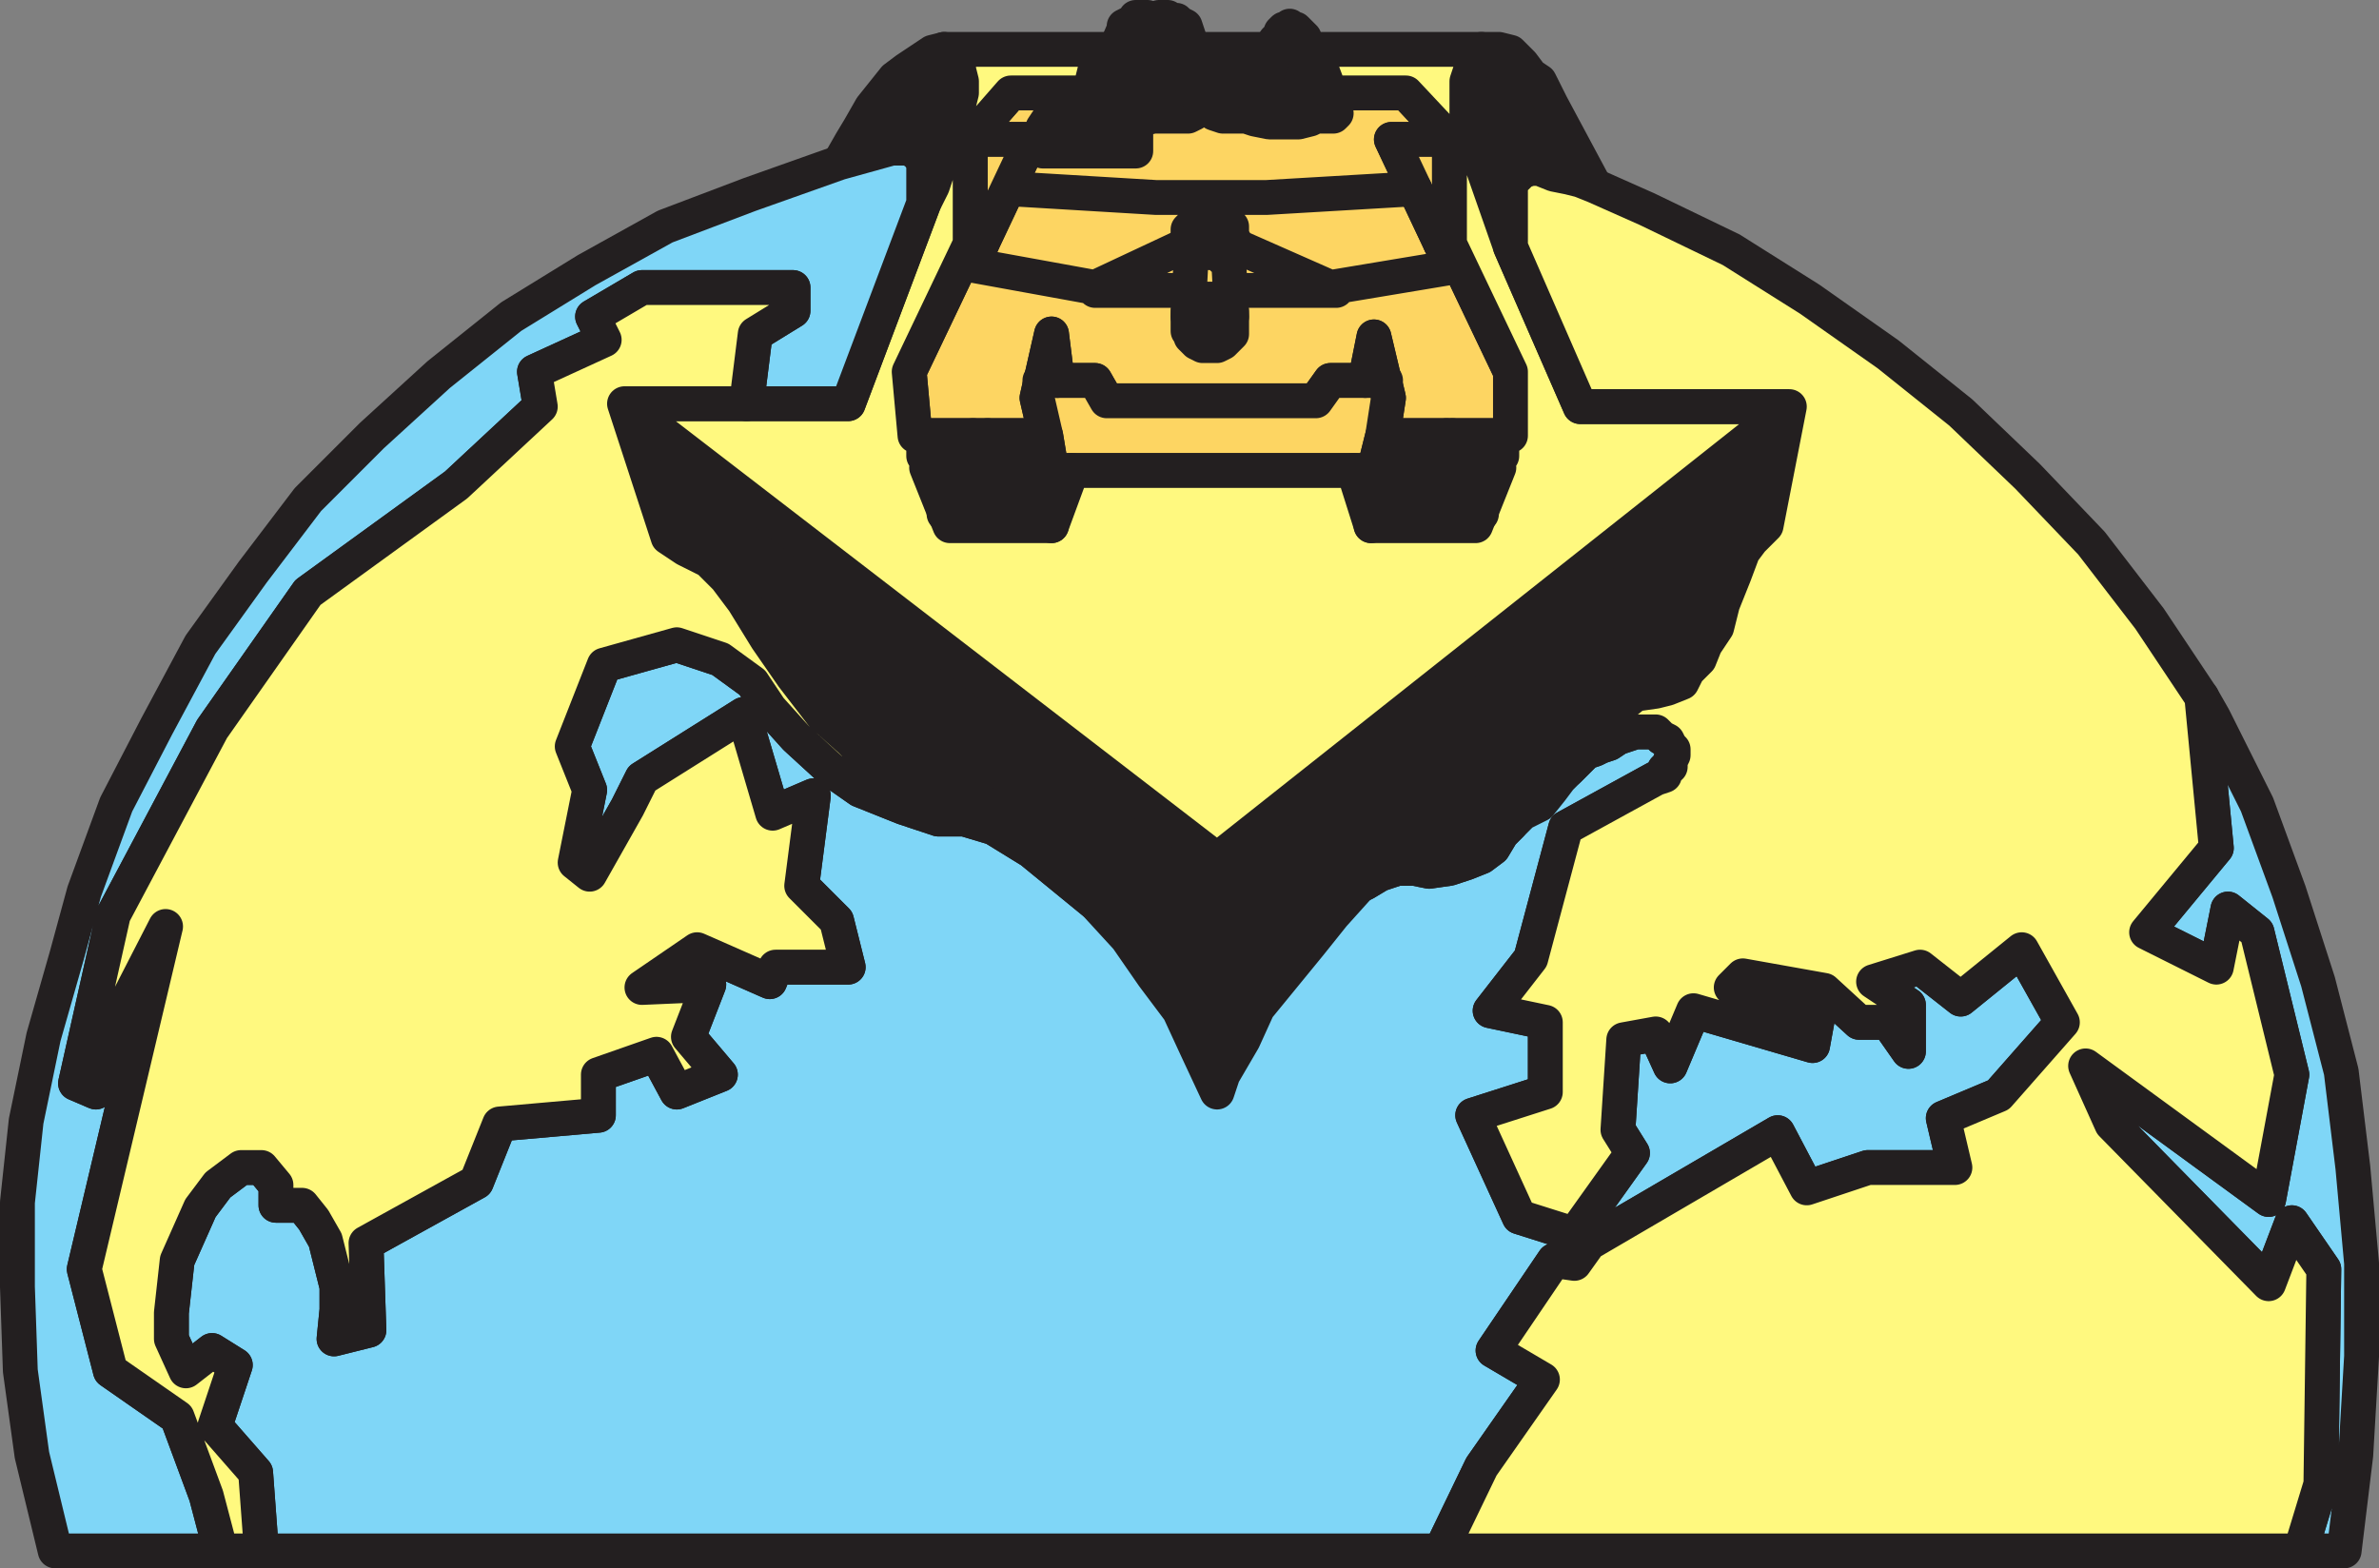 <svg xmlns="http://www.w3.org/2000/svg" width="614.25" height="405"><rect width="100%" height="100%" fill="#808080" stroke="none"/><path fill="#231f20" fill-rule="evenodd" d="m345 29.25-.75.75h-4.5l-1.5.75-3 .75h-7.5l-3.75-.75-2.25-.75h-6l-2.25-.75v-1.5h.75l1.5-.75h1.5v-3h-1.5l-.75-1.5h-.75l-3-3-.75-1.5v-.75l.75-.75v-.75l1.5-.75H318l1.5.75h.75l1.5.75h.75l2.25 2.25 1.5.75h.75l2.25-6.75V10.5l1.5-1.5v-.75l.75-.75h.75l.75-.75.75.75h.75l2.25 2.25V12l.75.75.75 5.25h3l2.25 6 1.5 5.25"/><path fill="none" stroke="#231f20" stroke-linecap="round" stroke-linejoin="round" stroke-miterlimit="10" stroke-width="9" d="m345 29.25-.75.75h-4.5l-1.5.75-3 .75h-7.5l-3.75-.75-2.25-.75h-6l-2.25-.75v-1.5h.75l1.5-.75h1.5v-3h-1.5l-.75-1.5h-.75l-3-3-.75-1.5v-.75l.75-.75v-.75l1.5-.75H318l1.5.75h.75l1.5.75h.75l2.25 2.25 1.5.75h.75l2.25-6.75V10.5l1.5-1.5v-.75l.75-.75h.75l.75-.75.75.75h.75l2.25 2.25V12l.75.75.75 5.25h3l2.25 6zm0 0"/><path fill="#231f20" fill-rule="evenodd" d="m309 28.5-.75.75-1.5.75h-9l-3 .75h-1.5V28.5H280.5l.75-4.5 1.5-6 5.25-5.25 2.25-5.25v-.75l3-1.5V4.5h3l.75.75h.75l.75.75v.75l.75.75v.75l1.5 4.5 6.75 3 .75 8.25.75 4.5"/><path fill="none" stroke="#231f20" stroke-linecap="round" stroke-linejoin="round" stroke-miterlimit="10" stroke-width="9" d="m309 28.5-.75.75-1.5.75h-9l-3 .75h-1.5V28.5H280.5l.75-4.5 1.5-6 5.25-5.25 2.25-5.25v-.75l3-1.5V4.5h3l.75.75h.75l.75.75v.75l.75.75v.75l1.5 4.5 6.75 3 .75 8.25zm0 0"/><path fill="#fdd562" fill-rule="evenodd" d="m300.75 12.75-1.5-4.5V7.5l-.75-.75V6l-.75-.75h.75l.75-.75h2.25l.75.75h1.5l.75.75 1.5.75 1.5 4.5v4.5l-6.75-3"/><path fill="none" stroke="#231f20" stroke-linecap="round" stroke-linejoin="round" stroke-miterlimit="10" stroke-width="9" d="m300.75 12.75-1.5-4.5V7.5l-.75-.75V6l-.75-.75h.75l.75-.75h2.25l.75.75h1.5l.75.75 1.5.75 1.5 4.5v4.5zm0 0"/><path fill="#fdd562" fill-rule="evenodd" d="M293.25 33h-24l3-4.5h21V33"/><path fill="none" stroke="#231f20" stroke-linecap="round" stroke-linejoin="round" stroke-miterlimit="10" stroke-width="9" d="M293.25 33h-24l3-4.5h21zm0 0"/><path fill="#fdd562" fill-rule="evenodd" d="M293.25 33h-24v6h24v-6"/><path fill="none" stroke="#231f20" stroke-linecap="round" stroke-linejoin="round" stroke-miterlimit="10" stroke-width="9" d="M293.25 33h-24v6h24zm0 0"/><path fill="#fdd562" fill-rule="evenodd" d="M253.5 63h-3l-15.75 33 1.5 16.5H270l-2.25-9.75 3.75-16.5 1.5 12h9.75l3 5.25h54l3.75-5.25h9L354.75 87l3.75 15.75-1.5 9.75h33V96l-15.75-33H372l-12.75-27h15L363 24h-19.5l1.5 5.25-.75.75h-4.5l-1.5.75-3 .75h-7.5l-3.75-.75-2.25-.75h-6l-2.25-.75v-1.5h.75l1.5-.75h1.5v-3h-9l.75 4.5-.75.75-1.5.75h-9l-3 .75h-1.5V39h-24v-6l3-4.5h8.25l.75-4.5H261l-10.5 12h15.75L253.5 63"/><path fill="none" stroke="#231f20" stroke-linecap="round" stroke-linejoin="round" stroke-miterlimit="10" stroke-width="9" d="M253.5 63h-3l-15.75 33 1.5 16.5H270l-2.25-9.75 3.75-16.5 1.5 12h9.75l3 5.25h54l3.75-5.25h9L354.75 87l3.75 15.75-1.5 9.75h33V96l-15.75-33H372l-12.75-27h15L363 24h-19.5l1.5 5.25-.75.75h-4.5l-1.5.75-3 .75h-7.5l-3.75-.75-2.25-.75h-6l-2.25-.75v-1.5h.75l1.5-.75h1.5v-3h-9l.75 4.5-.75.75-1.5.75h-9l-3 .75h-1.5V39h-24v-6l3-4.5h8.25l.75-4.5H261l-10.5 12h15.75zm0 0"/><path fill="#fdd562" fill-rule="evenodd" d="M266.25 36H250.5v27h3l12.75-27"/><path fill="none" stroke="#231f20" stroke-linecap="round" stroke-linejoin="round" stroke-miterlimit="10" stroke-width="9" d="M266.25 36H250.5v27h3zm0 0"/><path fill="#fdd562" fill-rule="evenodd" d="M372 63h2.25V36h-15L372 63"/><path fill="none" stroke="#231f20" stroke-linecap="round" stroke-linejoin="round" stroke-miterlimit="10" stroke-width="9" d="M372 63h2.25V36h-15zm0 0"/><path fill="#fdd562" fill-rule="evenodd" d="M318 82.5v-2.25h-.75l-.75-1.5-.75-.75-1.5-.75H309l-1.5 2.25v.75h-.75v5.25l.75.75V87l1.5 1.5 1.5.75h3.75l1.5-.75 2.25-2.25V82.5"/><path fill="none" stroke="#231f20" stroke-linecap="round" stroke-linejoin="round" stroke-miterlimit="10" stroke-width="9" d="M318 82.5v-2.25h-.75l-.75-1.5-.75-.75-1.5-.75H309l-1.5 2.25v.75h-.75v5.25l.75.75V87l1.5 1.5 1.5.75h3.75l1.5-.75 2.25-2.25zm0 0"/><path fill="#231f20" fill-rule="evenodd" d="M315.75 81.75V81l-1.5-.75H309v5.25l1.5.75h4.5l.75-.75v-3.75"/><path fill="none" stroke="#231f20" stroke-linecap="round" stroke-linejoin="round" stroke-miterlimit="10" stroke-width="9" d="M315.75 81.75V81l-1.5-.75H309v5.25l1.5.75h4.5l.75-.75zm0 0"/><path fill="#fdd562" fill-rule="evenodd" d="m358.5 102.75-1.5 9.75-2.25 9H271.5l-1.5-9-2.25-9.75 3.75-16.5 1.5 12h9.75l3 5.25h54l3.75-5.25h9L354.75 87l3.75 15.75"/><path fill="none" stroke="#231f20" stroke-linecap="round" stroke-linejoin="round" stroke-miterlimit="10" stroke-width="9" d="m358.5 102.75-1.5 9.75-2.25 9H271.5l-1.5-9-2.25-9.75 3.75-16.5 1.5 12h9.75l3 5.25h54l3.75-5.25h9L354.75 87Zm0 0"/><path fill="#fdd562" fill-rule="evenodd" d="M360.75 112.5H357l-2.25 9h-5.25l4.5 14.25h27l6-15-2.25-3h3v-5.25h-27"/><path fill="none" stroke="#231f20" stroke-linecap="round" stroke-linejoin="round" stroke-miterlimit="10" stroke-width="9" d="M360.75 112.5H357l-2.25 9h-5.25l4.5 14.25h27l6-15-2.25-3h3v-5.25zm0 0"/><path fill="#fdd562" fill-rule="evenodd" d="m270 112.5 1.5 9h5.25l-5.25 14.25h-26.25l-6-15 1.5-3h-2.25v-5.25H270"/><path fill="none" stroke="#231f20" stroke-linecap="round" stroke-linejoin="round" stroke-miterlimit="10" stroke-width="9" d="m270 112.5 1.5 9h5.25l-5.25 14.25h-26.25l-6-15 1.5-3h-2.25v-5.25zm0 0"/><path fill="#fff97f" fill-rule="evenodd" d="m308.25 24-.75-8.25v-3h21.75L327 19.5h-.75l-1.5-.75-2.25-2.25h-.75l-1.5-.75h-.75L318 15h-5.25l-1.5.75v.75l-.75.75V18l.75 1.5 3 3h.75l.75 1.5h1.5-9"/><path fill="none" stroke="#231f20" stroke-linecap="round" stroke-linejoin="round" stroke-miterlimit="10" stroke-width="9" d="m308.25 24-.75-8.25v-3h21.75L327 19.5h-.75l-1.5-.75-2.25-2.25h-.75l-1.5-.75h-.75L318 15h-5.25l-1.5.75v.75l-.75.75V18l.75 1.5 3 3h.75l.75 1.5h1.5zm0 0"/><path fill="#231f20" fill-rule="evenodd" d="m390 63.75-10.5-30-.75-2.25V21l1.5-4.5 2.25-3.75h4.5l3 .75 3 3 2.25 3 2.25 1.5 3 6 11.25 21-3.75-1.5-3-.75-3.75-.75-3.75-1.5h-2.25l-2.25.75-2.25 2.25L390 48v15.75"/><path fill="none" stroke="#231f20" stroke-linecap="round" stroke-linejoin="round" stroke-miterlimit="10" stroke-width="9" d="m390 63.75-10.5-30-.75-2.25V21l1.5-4.5 2.25-3.75h4.5l3 .75 3 3 2.25 3 2.25 1.5 3 6 11.25 21-3.75-1.5-3-.75-3.75-.75-3.75-1.5h-2.25l-2.25.75-2.25 2.25L390 48Zm0 0"/><path fill="#231f20" fill-rule="evenodd" d="m238.5 52.5 2.25-4.5 1.5-4.5 2.25-4.5 1.5-3.75.75-3.75.75-2.25V27l.75-3v-3l-.75-3v-2.25l-2.25-1.5-1.5-1.5-3 .75L234 18l-3 2.25-6 7.5-3 5.25-2.25 3.75-3 5.25 13.5-3.75h4.5l2.25 1.5 1.5 2.25v10.5"/><path fill="none" stroke="#231f20" stroke-linecap="round" stroke-linejoin="round" stroke-miterlimit="10" stroke-width="9" d="m238.5 52.5 2.25-4.5 1.5-4.5 2.25-4.5 1.5-3.75.75-3.75.75-2.25V27l.75-3v-3l-.75-3v-2.25l-2.25-1.5-1.5-1.5-3 .75L234 18l-3 2.25-6 7.5-3 5.25-2.25 3.75-3 5.25 13.5-3.75h4.5l2.25 1.5 1.5 2.25zm0 0"/><path fill="#231f20" fill-rule="evenodd" d="m172.5 139.5 10.5 5.25 4.5 4.5 4.5 6 6 9.75 6.75 9.75 7.5 9.75 7.5 6.75 3.75 3.75 4.5 3.75 5.25 2.25 5.25 1.5 6 1.5 9 3.75 8.25 5.25 7.5 6.75 7.5 6 6 7.5 8.25 9 6.75 9.75 6.75 9 4.5 9.75 5.25 11.25v-60l-153-117.75 11.25 35.25"/><path fill="none" stroke="#231f20" stroke-linecap="round" stroke-linejoin="round" stroke-miterlimit="10" stroke-width="9" d="m172.5 139.5 10.5 5.25 4.5 4.5 4.5 6 6 9.75 6.75 9.75 7.5 9.75 7.5 6.75 3.75 3.75 4.5 3.75 5.25 2.25 5.25 1.5 6 1.5 9 3.75 8.25 5.25 7.5 6.75 7.5 6 6 7.5 8.25 9 6.75 9.75 6.75 9 4.5 9.75 5.25 11.25v-60l-153-117.75zm0 0"/><path fill="#231f20" fill-rule="evenodd" d="m314.25 282 1.5-4.5 5.25-9 3.75-8.25 13.5-16.5 6-7.5 6.75-7.5 6.75-6 10.5-6L375 216h3.75l4.5-.75 3-1.5L390 213l3-3 4.5-2.25 3-3.75 2.25-3 2.25-2.25 3-5.25 3.75-4.5 3-3.75 7.5-6 5.25-.75 3-.75 3.75-1.5 1.5-3 3-3 1.5-3.75 3-4.5 1.5-6 3-7.5 2.25-6 2.25-3 3.75-3.75 6-30.75-147.75 117v60"/><path fill="none" stroke="#231f20" stroke-linecap="round" stroke-linejoin="round" stroke-miterlimit="10" stroke-width="9" d="m314.25 282 1.5-4.5 5.25-9 3.75-8.25 13.5-16.5 6-7.5 6.75-7.5 6.75-6 10.5-6L375 216h3.75l4.5-.75 3-1.5L390 213l3-3 4.5-2.25 3-3.75 2.25-3 2.25-2.25 3-5.25 3.75-4.5 3-3.75 7.5-6 5.25-.75 3-.75 3.75-1.5 1.5-3 3-3 1.5-3.75 3-4.5 1.5-6 3-7.5 2.25-6 2.25-3 3.75-3.75 6-30.75-147.75 117zm0 0"/><path fill="#fff97f" fill-rule="evenodd" d="M192.75 104.25H219l19.5-51.75 2.25-4.5 1.5-4.5 2.25-4.5 1.5-3.75.75-3.75.75-2.25V27l.75-3v-3l-.75-3v-2.25l-2.25-1.5-1.5-1.5H288L282.75 18l-1.5 6H261l-10.5 12v27l-15.75 33 1.5 16.5h2.25v5.25h2.25l-1.5 3 6 15h26.25l5.25-14.25h72.75l4.5 14.25h27l6-15-2.25-3h3v-5.25H390V96l-15.75-33V36L363 24h-19.5l-2.25-6h-3l-.75-5.25h45l-2.25 3.75-1.5 4.5v10.5l.75 2.25 10.5 30L408 105h54L314.25 222l-153-117.75h31.5"/><path fill="none" stroke="#231f20" stroke-linecap="round" stroke-linejoin="round" stroke-miterlimit="10" stroke-width="9" d="M192.75 104.25H219l19.5-51.75 2.25-4.5 1.5-4.5 2.25-4.5 1.5-3.75.75-3.75.75-2.25V27l.75-3v-3l-.75-3v-2.25l-2.25-1.5-1.5-1.5H288L282.75 18l-1.5 6H261l-10.5 12v27l-15.75 33 1.5 16.5h2.25v5.25h2.25l-1.5 3 6 15h26.25l5.25-14.25h72.75l4.5 14.25h27l6-15-2.25-3h3v-5.25H390V96l-15.75-33V36L363 24h-19.5l-2.25-6h-3l-.75-5.25h45l-2.25 3.75-1.5 4.5v10.5l.75 2.25 10.5 30L408 105h54L314.25 222l-153-117.75zm0 0"/><path fill="#7fd6f7" fill-rule="evenodd" d="m57 400.5-3.75-14.25-7.5-20.25-17.25-12-6.75-26.25 21-88.5L28.5 267l-3.75 15-5.25-2.25 9.75-43.5 25.5-48L79.5 153l38.25-27.75L139.5 105l-1.5-9 18-8.25-3-6 12.75-7.5h39v6l-9.75 6-2.25 18H219l19.5-51.75V42l-1.5-2.25-2.25-1.5h-4.5L216.75 42l-23.25 8.25-21.75 8.25-20.25 11.25-19.5 12-18.75 15L96 112.5 79.5 129l-14.25 18.75-13.5 18.75-11.25 21L30 207.75l-8.25 22.5-4.5 16.5-6 21-4.5 21.75-2.25 21v21.75L5.25 354l3 21.75 6 24.75H57"/><path fill="none" stroke="#231f20" stroke-linecap="round" stroke-linejoin="round" stroke-miterlimit="10" stroke-width="9" d="m57 400.5-3.75-14.25-7.5-20.25-17.25-12-6.75-26.25 21-88.5L28.5 267l-3.75 15-5.25-2.25 9.75-43.5 25.5-48L79.5 153l38.25-27.75L139.5 105l-1.5-9 18-8.25-3-6 12.75-7.5h39v6l-9.75 6-2.25 18H219l19.5-51.75V42l-1.5-2.25-2.25-1.5h-4.5L216.75 42l-23.25 8.25-21.75 8.25-20.25 11.25-19.5 12-18.75 15L96 112.5 79.5 129l-14.25 18.75-13.5 18.75-11.25 21L30 207.75l-8.25 22.5-4.5 16.5-6 21-4.5 21.75-2.25 21v21.75L5.25 354l3 21.75 6 24.75zm0 0"/><path fill="#7fd6f7" fill-rule="evenodd" d="m314.25 282 1.5-4.5 5.25-9 3.75-8.25 13.5-16.5 6-7.5 6.75-7.5 1.5-.75 3.75-2.25 4.5-1.5h4.5l3.75.75 5.25-.75 4.5-1.5 3.75-1.5 3-2.25 2.25-3.75L393 210l4.5-2.25 3-3.75 2.25-3 6.75-6.75 2.25-.75 1.5-.75 2.25-.75 2.25-1.5 4.5-1.5h5.25l1.5 1.5 1.5.75.75 1.5.75.75v1.5l-.75 1.5v1.5l-1.5.75v1.5l-2.25.75-23.25 12.75-9 33.75-10.5 13.5 14.25 3v18l-18.75 6 12 26.25 14.25 4.5 15-21-3.75-6 1.5-23.25 8.25-1.5 3.75 8.25 6-14.25 30.75 9 1.5-8.25h-12.75L447 255l3-3 21 3.75 9 8.25h7.5l5.25 7.5v-12l-9-6 12-3.75 10.5 8.25L522 245.25 532.5 264 516 282.75l-14.25 6 3 12.75h-22.5l-15.75 5.25-7.5-14.25-48.75 28.5-3.75 5.25-5.25-.75-15.75 23.25 12.75 7.5-15.75 22.5L372 400.5H67.5L66 380.25l-10.5-12 5.25-15.75-6-3.75L48 354l-3.75-8.25V339l1.5-13.5 6-13.5 4.5-6 6-4.5h5.25l3.75 4.5v5.25H78l3 3.75 3 5.25 3 12v6l-.75 7.5 9-2.25-.75-22.5 28.5-15.75 6-15 25.5-2.25v-10.5l15-5.25 5.25 9.75 11.25-4.5-8.25-9.75 5.25-13.5-17.25.75 14.25-9.75 18.75 8.25 1.5-3.75H219l-3-12-9-9 3-23.25-10.5 4.5-7.5-25.5-26.25 16.5-3.75 7.5-9.75 17.25-3.75-3 3.75-18.75-4.5-11.25 8.25-21 18.75-5.25 11.25 3.75 8.25 6 4.5 6.75 6.75 7.5 9 8.25L222 204l11.25 4.5 9 3H249l7.5 2.25 9.75 6 16.5 13.5 8.25 9 6.75 9.75 6.75 9 4.5 9.75 5.25 11.25"/><path fill="none" stroke="#231f20" stroke-linecap="round" stroke-linejoin="round" stroke-miterlimit="10" stroke-width="9" d="m314.25 282 1.5-4.5 5.25-9 3.75-8.25 13.5-16.5 6-7.5 6.75-7.5 1.5-.75 3.75-2.25 4.5-1.5h4.5l3.75.75 5.25-.75 4.5-1.5 3.75-1.5 3-2.25 2.25-3.75L393 210l4.5-2.25 3-3.75 2.25-3 6.75-6.75 2.25-.75 1.5-.75 2.25-.75 2.25-1.5 4.5-1.5h5.25l1.5 1.5 1.5.75.75 1.5.75.75v1.5l-.75 1.5v1.5l-1.5.75v1.5l-2.25.75-23.25 12.75-9 33.75-10.5 13.5 14.25 3v18l-18.75 6 12 26.25 14.25 4.5 15-21-3.75-6 1.5-23.25 8.25-1.5 3.75 8.25 6-14.25 30.75 9 1.5-8.25h-12.75L447 255l3-3 21 3.75 9 8.25h7.5l5.25 7.5v-12l-9-6 12-3.75 10.5 8.25L522 245.25 532.5 264 516 282.75l-14.25 6 3 12.75h-22.5l-15.75 5.25-7.5-14.25-48.75 28.5-3.75 5.25-5.25-.75-15.75 23.25 12.75 7.5-15.75 22.5L372 400.5H67.5L66 380.25l-10.5-12 5.25-15.75-6-3.75L48 354l-3.75-8.25V339l1.5-13.5 6-13.5 4.5-6 6-4.5h5.25l3.75 4.5v5.25H78l3 3.75 3 5.25 3 12v6l-.75 7.5 9-2.25-.75-22.5 28.5-15.75 6-15 25.5-2.25v-10.5l15-5.25 5.25 9.75 11.25-4.5-8.25-9.75 5.25-13.5-17.25.75 14.25-9.75 18.75 8.25 1.5-3.75H219l-3-12-9-9 3-23.25-10.5 4.5-7.5-25.5-26.25 16.5-3.75 7.5-9.75 17.25-3.75-3 3.75-18.75-4.5-11.25 8.25-21 18.75-5.25 11.25 3.75 8.25 6 4.5 6.75 6.75 7.5 9 8.25L222 204l11.25 4.5 9 3H249l7.5 2.25 9.75 6 16.5 13.5 8.25 9 6.75 9.75 6.75 9 4.5 9.75zm0 0"/><path fill="#7fd6f7" fill-rule="evenodd" d="m605.25 400.5 3-24.75 1.5-25.5v-24l-2.25-24.75-3-24.75-6-23.25-7.5-23.25-8.25-22.5-11.25-22.5-3-5.25 3.75 39-18 21.75 18 9 3-15 7.5 6 9 36.75-6 32.25-47.25-34.5 6.75 15 40.5 41.25 6-15.75 8.25 12-.75 55.5L594 400.5h11.25"/><path fill="none" stroke="#231f20" stroke-linecap="round" stroke-linejoin="round" stroke-miterlimit="10" stroke-width="9" d="m605.25 400.5 3-24.75 1.5-25.5v-24l-2.25-24.75-3-24.75-6-23.25-7.5-23.25-8.25-22.5-11.25-22.5-3-5.25 3.75 39-18 21.75 18 9 3-15 7.5 6 9 36.75-6 32.25-47.25-34.5 6.75 15 40.5 41.25 6-15.75 8.25 12-.75 55.5L594 400.5zm0 0"/><path fill="#2e3192" fill-rule="evenodd" d="m489 193.5-7.5 9h5.25l1.5 7.5-10.5 3v9.75l12 12.75 9-9v-12l13.5-4.5-3-8.25L489 193.5"/><path fill="none" stroke="#231f20" stroke-linecap="round" stroke-linejoin="round" stroke-miterlimit="10" stroke-width="9" d="m489 193.5-7.5 9h5.25l1.5 7.5-10.5 3v9.75l12 12.75 9-9v-12l13.5-4.5-3-8.25zm0 0"/><path fill="#fff97f" fill-rule="evenodd" d="m177 141.75 6 3 4.5 4.5 4.5 6 6 9.75 6.75 9.75 7.5 9.75 7.5 6.75 3.75 3.75 4.5 3.75 5.25 2.25 5.25 1.5 6 1.5 9 3.75h1.5l6.75 5.25 7.5 6.75 7.5 6 6 7.5-16.5-13.5-9.75-6-7.5-2.25h-6.75l-9-3L222 204l-7.5-5.25-9-8.25-6.75-7.5-4.5-6.75-8.25-6-11.25-3.75-18.75 5.25-8.25 21 4.5 11.25-3.75 18.75 3.75 3L162 208.5l3.75-7.5L192 184.5l7.5 25.5 10.5-4.5-3 23.25 9 9 3 12h-18.75l-1.5 3.75-18.75-8.25-14.25 9.75 17.25-.75-5.25 13.5 8.25 9.75-11.25 4.5-5.25-9.75-15 5.25V288l-25.5 2.25-6 15L94.5 321l.75 22.5-9 2.25.75-7.5v-6l-3-12-3-5.25-3-3.75h-6.75V306l-3.75-4.5h-5.25l-6 4.5-4.5 6-6 13.5-1.5 13.5v6.75L48 354l6.75-5.25 6 3.75-5.25 15.75 10.5 12 1.5 20.25H57l-3.75-14.25-7.5-20.25-17.25-12-6.75-26.25 21-88.5L28.5 267l-3.75 15-5.25-2.25 9.75-43.5 25.5-48L79.5 153l38.25-27.75L139.5 105l-1.5-9 18-8.25-3-6 12.75-7.5h39v6l-9.75 6-2.25 18h-31.5l11.25 34.5 4.5 3"/><path fill="none" stroke="#231f20" stroke-linecap="round" stroke-linejoin="round" stroke-miterlimit="10" stroke-width="9" d="m177 141.75 6 3 4.5 4.5 4.5 6 6 9.75 6.75 9.75 7.5 9.75 7.5 6.75 3.75 3.75 4.5 3.75 5.25 2.25 5.25 1.5 6 1.5 9 3.75h1.5l6.75 5.25 7.5 6.75 7.5 6 6 7.5-16.5-13.5-9.75-6-7.5-2.25h-6.75l-9-3L222 204l-7.5-5.25-9-8.25-6.75-7.5-4.5-6.75-8.25-6-11.25-3.75-18.75 5.25-8.25 21 4.5 11.25-3.75 18.75 3.75 3L162 208.5l3.75-7.5L192 184.5l7.5 25.5 10.5-4.5-3 23.25 9 9 3 12h-18.75l-1.5 3.75-18.75-8.25-14.25 9.75 17.25-.75-5.25 13.5 8.25 9.75-11.25 4.5-5.25-9.75-15 5.25V288l-25.5 2.25-6 15L94.5 321l.75 22.5-9 2.25.75-7.5v-6l-3-12-3-5.25-3-3.75h-6.75V306l-3.75-4.5h-5.25l-6 4.5-4.5 6-6 13.5-1.5 13.5v6.75L48 354l6.75-5.25 6 3.75-5.25 15.75 10.5 12 1.5 20.25H57l-3.75-14.25-7.5-20.25-17.25-12-6.75-26.25 21-88.5L28.5 267l-3.75 15-5.25-2.25 9.75-43.5 25.5-48L79.5 153l38.25-27.75L139.5 105l-1.5-9 18-8.25-3-6 12.75-7.5h39v6l-9.75 6-2.25 18h-31.5l11.25 34.5zm0 0"/><path fill="#fff97f" fill-rule="evenodd" d="m568.5 180 3.75 39-18 21.75 18 9 3-15 7.5 6 9 36.75-6 32.25-47.25-34.5 6.75 15 40.5 41.25 6-15.75 8.25 12-.75 55.5L594 400.5H372l10.5-21.75 15.75-22.5-12.75-7.5 15.75-23.25 5.25.75 3.75-5.25L459 292.5l7.5 14.25 15.75-5.25h22.5l-3-12.75 14.25-6L532.5 264 522 245.25 506.25 258l-10.5-8.25-12 3.75 9 6v12l-5.25-7.5H480l-9-8.25-21-3.75-3 3 9.75 6.75h12.75L468 270l-30.75-9-6 14.25-3.75-8.25-8.25 1.5-1.5 23.25 3.75 6-15 21-14.25-4.5-12-26.25 18.75-6v-18l-14.25-3 10.5-13.5 9-33.75L427.5 201l2.25-.75v-1.5l1.5-.75v-1.5l.75-1.5v-1.5l-.75-.75-.75-1.5-1.5-.75-1.5-1.5h-5.25l-4.5 1.5-2.25 1.5-2.25.75-1.5.75-2.25.75-4.5 4.5 3-5.25 3.75-4.5 3-3.75 7.5-6 5.25-.75 3-.75 3.75-1.5 1.5-3 3-3 1.5-3.75 3-4.5 1.5-6 3-7.5 2.25-6 2.25-3 3.75-3.75 6-30.75h-54l-18-41.25V48l.75-1.5 2.25-2.25 2.25-.75h2.25l3.75 1.5 3.75.75 3 .75 3.75 1.5 13.5 6L447 64.5l20.25 12.75L487.5 91.5l18.75 15L523.5 123l16.5 17.25 15 19.5L568.5 180"/><path fill="none" stroke="#231f20" stroke-linecap="round" stroke-linejoin="round" stroke-miterlimit="10" stroke-width="9" d="m568.5 180 3.75 39-18 21.75 18 9 3-15 7.5 6 9 36.75-6 32.25-47.25-34.5 6.75 15 40.5 41.25 6-15.75 8.25 12-.75 55.5L594 400.5H372l10.5-21.75 15.75-22.5-12.75-7.5 15.75-23.25 5.25.75 3.75-5.25L459 292.5l7.5 14.25 15.75-5.25h22.5l-3-12.75 14.25-6L532.5 264 522 245.25 506.25 258l-10.5-8.25-12 3.75 9 6v12l-5.25-7.5H480l-9-8.25-21-3.75-3 3 9.75 6.75h12.75L468 270l-30.75-9-6 14.25-3.75-8.25-8.25 1.5-1.5 23.25 3.75 6-15 21-14.25-4.5-12-26.25 18.75-6v-18l-14.25-3 10.5-13.5 9-33.75L427.5 201l2.25-.75v-1.5l1.5-.75v-1.5l.75-1.5v-1.5l-.75-.75-.75-1.5-1.5-.75-1.5-1.5h-5.25l-4.5 1.5-2.25 1.5-2.25.75-1.5.75-2.25.75-4.5 4.5 3-5.25 3.75-4.5 3-3.75 7.5-6 5.25-.75 3-.75 3.75-1.5 1.5-3 3-3 1.5-3.75 3-4.5 1.5-6 3-7.5 2.25-6 2.25-3 3.75-3.75 6-30.75h-54l-18-41.25V48l.75-1.5 2.25-2.25 2.25-.75h2.25l3.75 1.5 3.75.75 3 .75 3.75 1.5 13.5 6L447 64.5l20.25 12.75L487.5 91.5l18.75 15L523.5 123l16.5 17.25 15 19.5zm0 0"/><path fill="#fff97f" fill-rule="evenodd" d="m390 213-2.25 2.25-2.25 3.75-3 2.25-3.75 1.5-4.5 1.5-5.25.75-3.75-.75h-4.5l-4.5 1.5-3.75 2.25-1.5.75 6.75-6 10.5-6L375 216h3.75l4.5-.75 3-1.5L390 213"/><path fill="none" stroke="#231f20" stroke-linecap="round" stroke-linejoin="round" stroke-miterlimit="10" stroke-width="9" d="m390 213-2.25 2.25-2.25 3.75-3 2.25-3.75 1.5-4.5 1.5-5.25.75-3.75-.75h-4.5l-4.5 1.5-3.75 2.25-1.5.75 6.75-6 10.5-6L375 216h3.75l4.5-.75 3-1.5zm-118.5-77.25-5.25-23.25m5.25 20.25h-27.75m27-3H243m26.25-3.75h-27m26.25-3.75H240m27.75-3.75h-27v-.75m14.25.75v-6m-3.75 6v-6M255 114h-3.75m114-65.25L327 51h-28.5L261 48.75m57 33-.75-14.25m-10.5 14.25.75-14.25m9.75 0-1.5-.75v-1.5H309l-1.5 2.25m9.75 0v-2.25m-9.75 2.25v-2.25m9.75 0v-.75l-1.5-.75V63H315l-.75-.75h-3.75L309 63l-1.5 1.5v.75l-.75-.75v-5.25L309 57l1.5-.75h3.75l1.5.75v.75h1.5l.75.75v2.25l.75 1.5-.75.75v1.5l-.75.75M373.5 114h1.5"/><path fill="none" stroke="#231f20" stroke-linecap="round" stroke-linejoin="round" stroke-miterlimit="10" stroke-width="9" d="m375 69-31.5 5.25L318 63m25.5 11.25 1.5.75h-27m-10.5 0h-24.75v-.75l24-11.25m-24 11.25-33-6L253.5 63M375 69l-3-6m-18 72.75 6.75-23.25m-1.5 6h26.25m.75 3.75h-28.5M357 126h27.75m-1.5 3.75h-27m-.75 3h27m2.25-15v.75m-9.75 0v-6m-1.5 6v-6M273 98.25h-4.5m84 0h5.25"/></svg>
